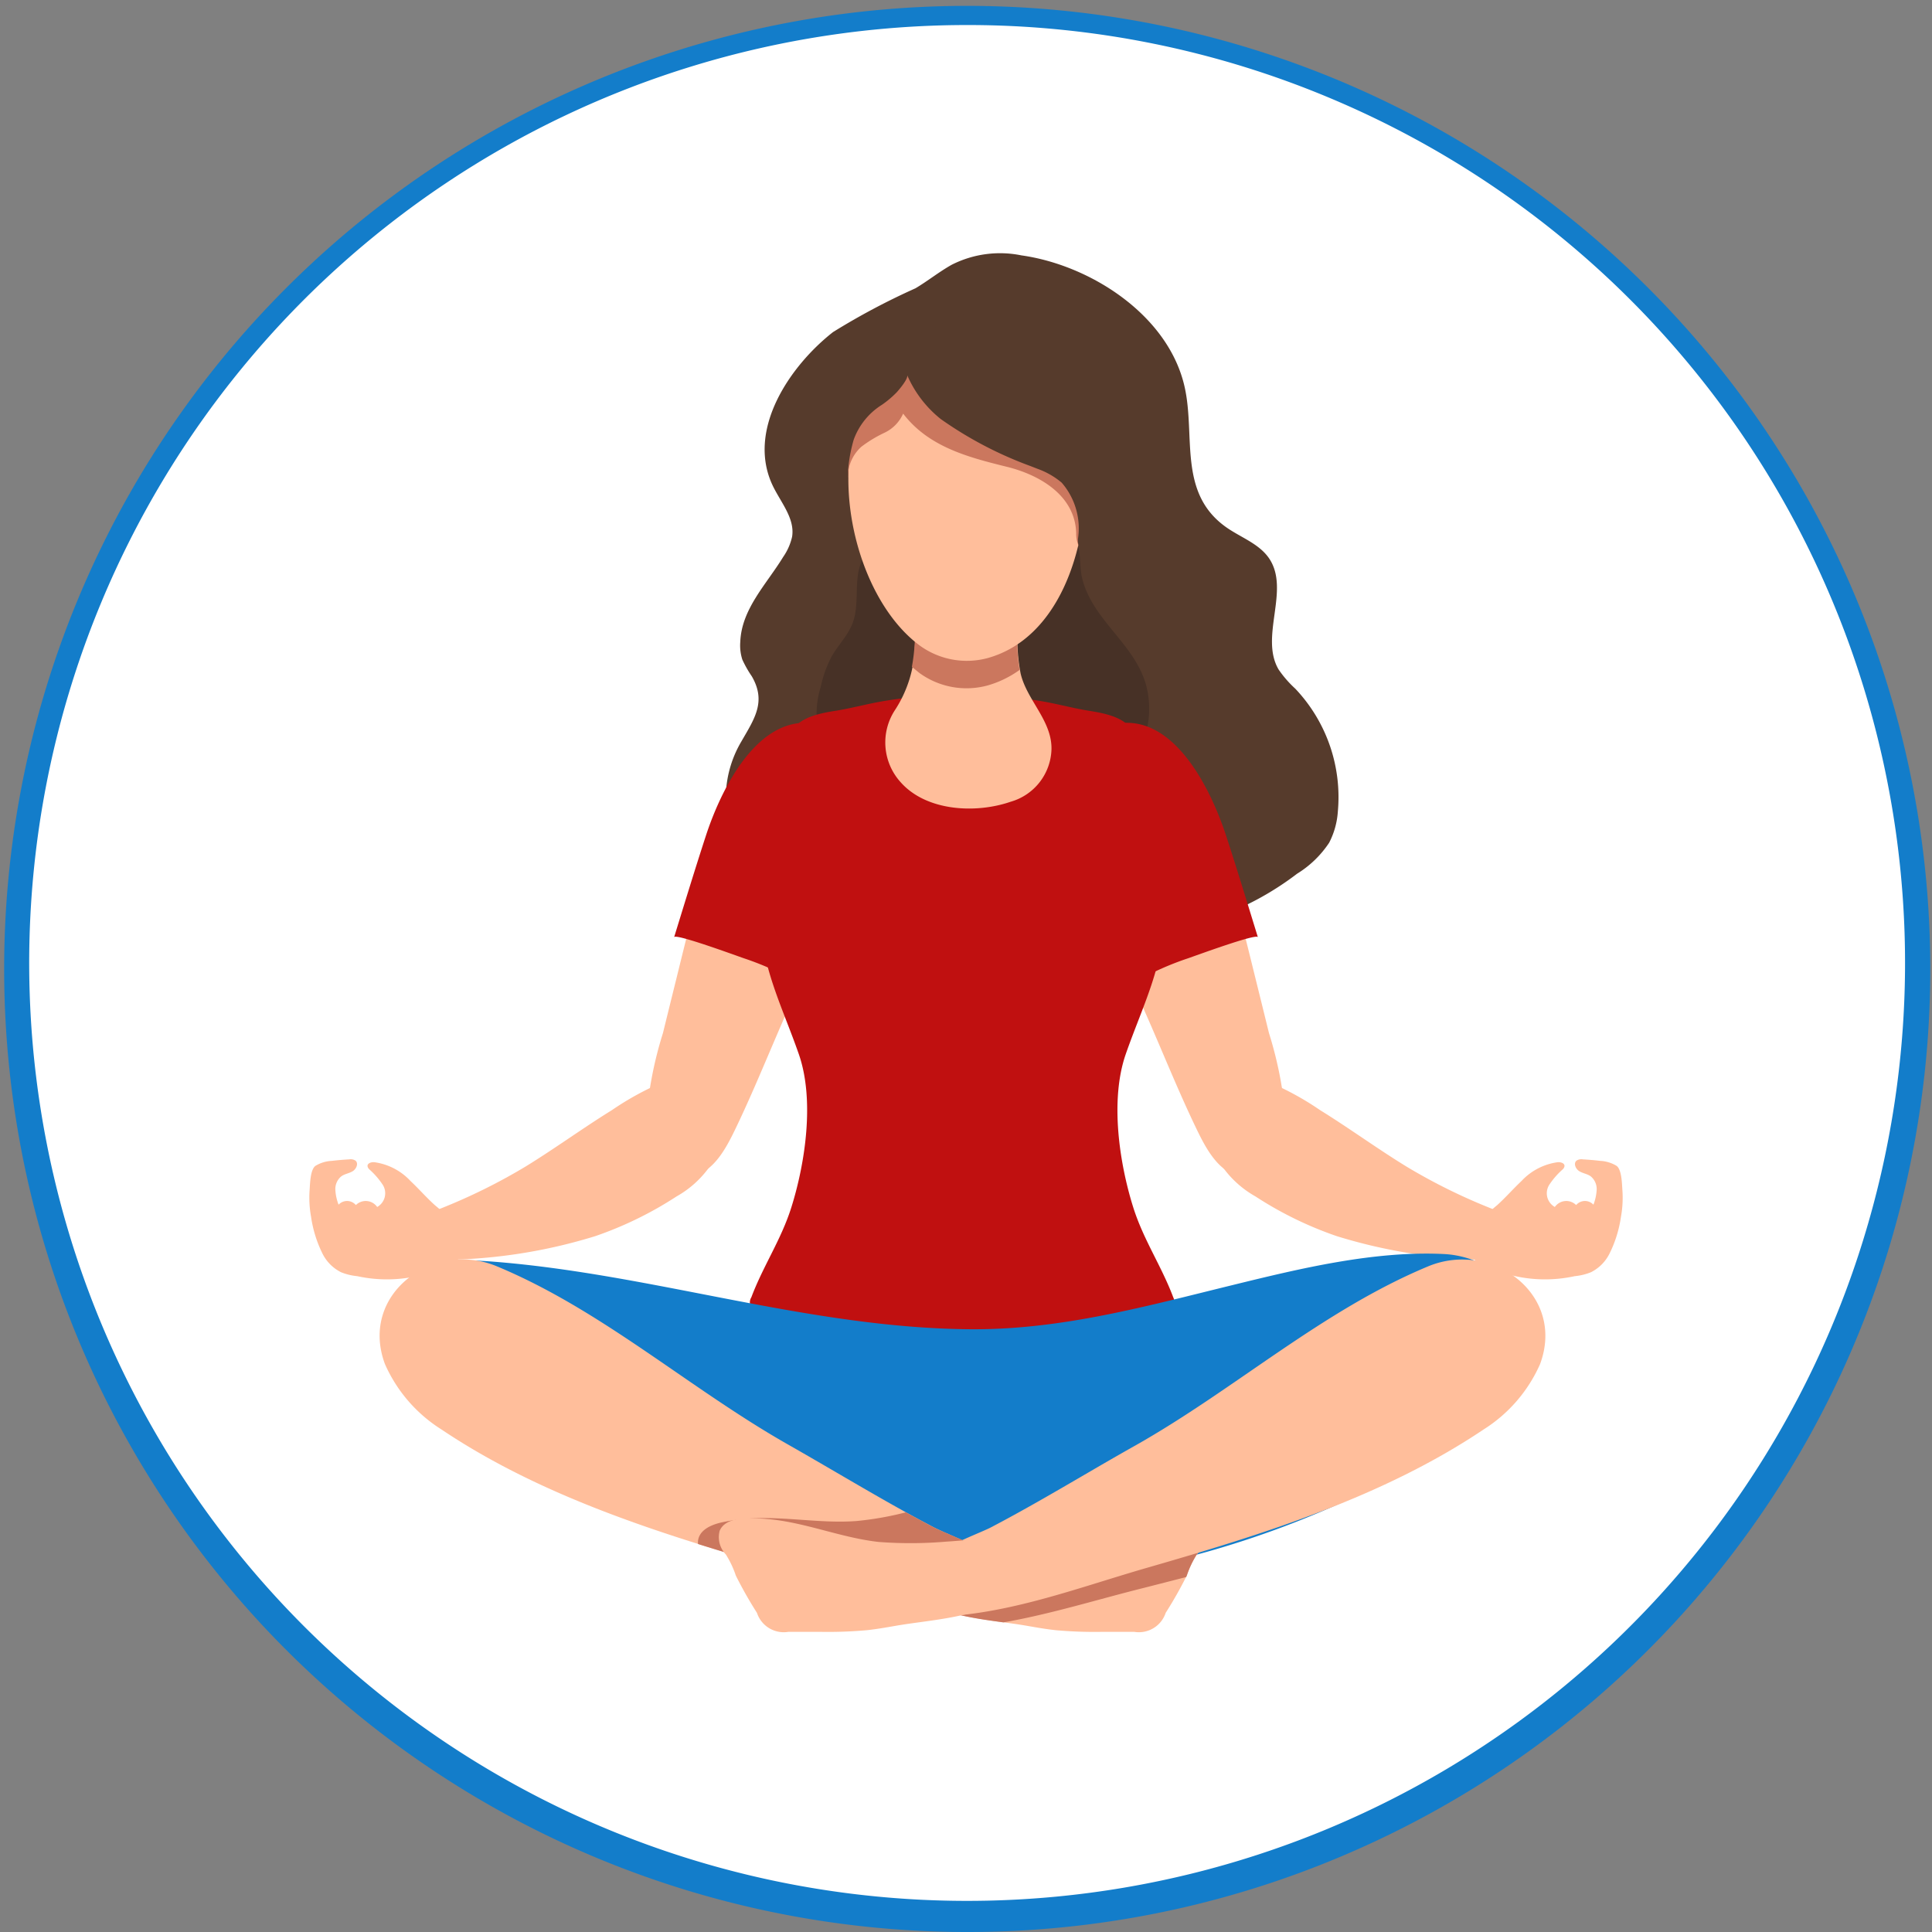 <svg xmlns="http://www.w3.org/2000/svg" width="94" height="94" viewBox="0 0 94 94">
  <rect x="0" y="0" width="94" height="94" fill="#808080" stroke="none"/>
  <g id="Grupo_28785" data-name="Grupo 28785" transform="translate(0)">
    <ellipse id="Elipse_5155" data-name="Elipse 5155" cx="46.635" cy="46.635" rx="46.635" ry="46.635" transform="translate(0.365 0.365)" fill="#fff"/>
    <g id="Grupo_28880" data-name="Grupo 28880" transform="translate(0 0)">
      <path id="Trazado_58989" data-name="Trazado 58989" d="M3762.224,2162.51a46.857,46.857,0,1,1,18.295-3.694A46.7,46.7,0,0,1,3762.224,2162.51Zm0-92.782a45.634,45.634,0,1,0,17.82,3.6A45.485,45.485,0,0,0,3762.224,2069.728Z" transform="translate(-3715.224 -2068.51)" fill="#137dca"/>
    </g>
    <g id="Grupo_28884" data-name="Grupo 28884" transform="translate(15.049 12.341)">
      <g id="Grupo_28883" data-name="Grupo 28883">
        <path id="Trazado_58990" data-name="Trazado 58990" d="M4233.128,2272.661a7.08,7.08,0,0,1-6.562-.717,10.282,10.282,0,0,0-5.9-2.357,15.74,15.74,0,0,0-4.226.918c-1.225.306-2.159,1.291-3.479,1.471a4.334,4.334,0,0,1-4.3-2.4,5.438,5.438,0,0,1,.263-5.037c.637-1.108,1.223-1.935.507-3.17a5.483,5.483,0,0,1-.46-.811,2.246,2.246,0,0,1-.1-.868c.063-1.6,1.275-2.8,2.084-4.124a2.794,2.794,0,0,0,.437-.987c.146-.91-.579-1.7-.965-2.534-1.249-2.712.883-5.8,2.958-7.425a33.934,33.934,0,0,1,4.011-2.13c.6-.357,1.148-.8,1.757-1.142a5.2,5.2,0,0,1,3.395-.459c3.355.47,7.169,2.909,7.946,6.419.528,2.379-.336,5.145,2.021,6.81.711.5,1.606.8,2.091,1.522,1.029,1.535-.482,3.807.458,5.4a5.373,5.373,0,0,0,.809.93,7.67,7.67,0,0,1,2.072,5.974,3.853,3.853,0,0,1-.423,1.522,5.033,5.033,0,0,1-1.559,1.507,14.413,14.413,0,0,1-2.8,1.676Z" transform="translate(-4187.902 -2240.805)" fill="#563b2c"/>
        <path id="Trazado_58991" data-name="Trazado 58991" d="M4163.628,2571.684c.254-1.388.568-3.371-.657-4.425a2.245,2.245,0,0,0-1.843-.5,3.494,3.494,0,0,0-1.1.445,4.075,4.075,0,0,0-.82.6,8.235,8.235,0,0,0-1.348,2.481,16.7,16.7,0,0,0-1.076,2.99c-.485,1.754-.923,3.522-1.357,5.29q-.34,1.37-.676,2.738a18.76,18.76,0,0,0-.836,4.547c-.006,1.33.66,2.867,2.292,2.429,1.015-.272,1.587-1.316,2.045-2.262,1.263-2.611,2.3-5.445,3.619-8.067A23.444,23.444,0,0,0,4163.628,2571.684Z" transform="translate(-4137.545 -2543.38)" fill="#ffbe9b"/>
        <path id="Trazado_58992" data-name="Trazado 58992" d="M4286.057,2419.465a4.371,4.371,0,0,1-.349,2.552c-1.026,2.137-3.569,2.554-5.714,2.637a12.775,12.775,0,0,1-2.377-.126,15.671,15.671,0,0,0-2.032-.014,7.776,7.776,0,0,1-3.97-1.195,3.685,3.685,0,0,1-1.411-1.44,4.177,4.177,0,0,1-.072-2.751,5.551,5.551,0,0,1,.548-1.52c.289-.5.705-.926.945-1.452.452-.987.081-2.143.483-3.111a5.7,5.7,0,0,1,1.766-2.09,4.828,4.828,0,0,1,3.148-.774,13.381,13.381,0,0,1,3.217.75c.824.27,1.533.1,2.14.785.479.541.313,1.423.466,2.078C4283.361,2416,4285.709,2417.16,4286.057,2419.465Z" transform="translate(-4245.251 -2398.035)" fill="#473126"/>
        <path id="Trazado_58993" data-name="Trazado 58993" d="M4174.752,2564.957c.79-2.42,2.871-6.7,6.215-5.166,2.01.923,1.746,3.672,1.364,5.448a19.829,19.829,0,0,1-.893,2.846,40.325,40.325,0,0,0-1.333,4.566,14.463,14.463,0,0,0-3.5-1.725c-.329-.11-3.339-1.223-3.4-1.028C4173.714,2568.248,4174.216,2566.6,4174.752,2564.957Z" transform="translate(-4155.455 -2536.641)" fill="#c01010"/>
        <path id="Trazado_58994" data-name="Trazado 58994" d="M4450.257,2571.684c-.254-1.388-.567-3.371.658-4.425a2.243,2.243,0,0,1,1.842-.5,3.47,3.47,0,0,1,1.095.445,4.06,4.06,0,0,1,.822.6,8.211,8.211,0,0,1,1.347,2.481,16.545,16.545,0,0,1,1.075,2.99c.487,1.754.924,3.522,1.359,5.29q.34,1.37.676,2.738a18.76,18.76,0,0,1,.836,4.547c.006,1.33-.66,2.867-2.293,2.429-1.014-.272-1.586-1.316-2.044-2.262-1.265-2.611-2.3-5.445-3.619-8.067A23.446,23.446,0,0,1,4450.257,2571.684Z" transform="translate(-4412.439 -2543.38)" fill="#ffbe9b"/>
        <path id="Trazado_58995" data-name="Trazado 58995" d="M4446.362,2564.957c-.79-2.42-2.873-6.7-6.215-5.166-2.01.923-1.747,3.672-1.364,5.448a19.583,19.583,0,0,0,.892,2.846,40.347,40.347,0,0,1,1.334,4.566,14.428,14.428,0,0,1,3.5-1.725c.328-.11,3.337-1.223,3.4-1.028C4447.4,2568.248,4446.9,2566.6,4446.362,2564.957Z" transform="translate(-4401.757 -2536.641)" fill="#c01010"/>
        <path id="Trazado_58996" data-name="Trazado 58996" d="M4543.422,2804.635c-1.427-.874-2.778-1.864-4.2-2.744a14.133,14.133,0,0,0-2.513-1.374c-1.088-.4-2.67-.38-3.018.984a3.244,3.244,0,0,0,.04,1.577,4.928,4.928,0,0,0,2.344,3.01,17.826,17.826,0,0,0,3.96,1.934,25.826,25.826,0,0,0,7.348,1.152,2.749,2.749,0,0,0,1.524-.3c1.688-1.08-.546-1.87-1.329-2.187A28.1,28.1,0,0,1,4543.422,2804.635Z" transform="translate(-4490.041 -2760.218)" fill="#ffbe9b"/>
        <path id="Trazado_58997" data-name="Trazado 58997" d="M4712.666,2859.24a1.392,1.392,0,0,0-.309,1.332,1.158,1.158,0,0,0,.459.44,6.79,6.79,0,0,0,4.664.655,2.829,2.829,0,0,0,.782-.189,2.013,2.013,0,0,0,.9-.892,5.918,5.918,0,0,0,.566-1.811,5.175,5.175,0,0,0,.068-1.311c-.021-.291-.029-.982-.283-1.165a1.685,1.685,0,0,0-.8-.242c-.279-.033-.561-.057-.841-.073a.429.429,0,0,0-.307.062c-.156.133-.045.4.13.51s.391.132.558.251a.8.8,0,0,1,.293.656,2.341,2.341,0,0,1-.158.726.563.563,0,0,0-.841.018.68.68,0,0,0-1.037.094.767.767,0,0,1-.244-1.119,3.8,3.8,0,0,1,.621-.706.273.273,0,0,0,.094-.165c.007-.143-.186-.2-.328-.189a2.948,2.948,0,0,0-1.762.912c-.407.384-.776.807-1.192,1.183A7.4,7.4,0,0,0,4712.666,2859.24Z" transform="translate(-4655.91 -2811.917)" fill="#ffbe9b"/>
        <g id="Grupo_28881" data-name="Grupo 28881" transform="translate(21.442 21.458)">
          <path id="Trazado_58998" data-name="Trazado 58998" d="M4235.046,2540.376a22.619,22.619,0,0,0-4,.333c-.758.135-1.509.341-2.269.459-2.133.332-2.335.964-2.783,3.142a29.663,29.663,0,0,0-.855,6.68c.062,2.637,1.074,4.5,1.9,6.871.778,2.229.316,5.3-.36,7.454-.5,1.587-1.369,2.843-1.947,4.379a.468.468,0,0,0,.289.706,23.069,23.069,0,0,0,9.117,2.155c.31.022.613.045.91.064" transform="translate(-4224.666 -2540.376)" fill="#c01010"/>
        </g>
        <g id="Grupo_28882" data-name="Grupo 28882" transform="translate(31.715 21.458)">
          <path id="Trazado_58999" data-name="Trazado 58999" d="M4368.1,2540.376a22.634,22.634,0,0,1,4,.333c.758.135,1.508.341,2.269.459,2.133.332,2.335.964,2.783,3.142a29.773,29.773,0,0,1,.854,6.68c-.061,2.637-1.074,4.5-1.9,6.871-.777,2.229-.315,5.3.361,7.454.5,1.587,1.369,2.843,1.947,4.379a.624.624,0,0,1,.055.376.6.6,0,0,1-.346.329,23.057,23.057,0,0,1-9.116,2.155c-.31.022-.612.045-.909.064" transform="translate(-4368.096 -2540.376)" fill="#c01010"/>
        </g>
        <path id="Trazado_59000" data-name="Trazado 59000" d="M4317.224,2464.9c1.256,1.427,3.67,1.541,5.359.957a2.736,2.736,0,0,0,1.986-2.551c.028-1.394-1.194-2.384-1.5-3.682a8.78,8.78,0,0,1-.141-2.245c.022-.875.027-1.751.069-2.624a9.271,9.271,0,0,0-2.486-.236c-.76.031-1.52-.048-2.279,0a.269.269,0,0,0-.171.05.25.25,0,0,0-.058.164c-.1,1.181,0,2.376-.081,3.56a5.963,5.963,0,0,1-.953,3.081A2.876,2.876,0,0,0,4317.224,2464.9Z" transform="translate(-4288.459 -2439.19)" fill="#ffbe9b"/>
        <path id="Trazado_59001" data-name="Trazado 59001" d="M4339.858,2459.316a9.435,9.435,0,0,1-.106-2.079c.021-.875.028-1.751.069-2.624a9.287,9.287,0,0,0-2.485-.236c-.761.031-1.521-.048-2.281,0a.261.261,0,0,0-.17.051.251.251,0,0,0-.058.163c-.1,1.181,0,2.377-.081,3.56a8.8,8.8,0,0,1-.128,1.012c.12.1.241.2.365.3a3.9,3.9,0,0,0,3.328.606A5.025,5.025,0,0,0,4339.858,2459.316Z" transform="translate(-4305.3 -2439.062)" fill="#cb775e"/>
        <path id="Trazado_59002" data-name="Trazado 59002" d="M4303.016,2304.524a10.619,10.619,0,0,0-.51-3.162,5.523,5.523,0,0,0-9.182-1.952c-3.252,3.2-1.883,10.712,1.628,13.309a3.894,3.894,0,0,0,3.327.605C4301.679,2312.361,4303.09,2308.142,4303.016,2304.524Z" transform="translate(-4265.253 -2293.653)" fill="#ffbe9b"/>
        <path id="Trazado_59003" data-name="Trazado 59003" d="M4300.714,2293.215a5.523,5.523,0,0,0-9.019-2.607,6.521,6.521,0,0,0-1.194,1.466,16.294,16.294,0,0,0-.985,1.307,4.554,4.554,0,0,0-.5,1.669,12.207,12.207,0,0,0,.146,1.6,1.98,1.98,0,0,1,.656-1.514,6.286,6.286,0,0,1,1.132-.684,1.859,1.859,0,0,0,.9-.927c1.24,1.624,3.162,2.122,5.054,2.59,1.588.393,3.33,1.394,3.365,3.248a1.565,1.565,0,0,0,.122.607,2.755,2.755,0,0,0,.187-.78c.033-.3.121-.6.181-.905a13.309,13.309,0,0,0,.232-1.885A10.632,10.632,0,0,0,4300.714,2293.215Z" transform="translate(-4262.957 -2285.742)" fill="#cb775e"/>
        <path id="Trazado_59004" data-name="Trazado 59004" d="M4279.348,2291.091a2.148,2.148,0,0,0,.689-.959,10.988,10.988,0,0,0,.326-3.954,9.339,9.339,0,0,0-.263-2.206,5.589,5.589,0,0,0-1.14-2.047,6.714,6.714,0,0,0-5.64-2.385,6.3,6.3,0,0,0-2.162.8,21.612,21.612,0,0,1-2.289.755,6.822,6.822,0,0,0-2.431,1.178,4.446,4.446,0,0,0-1.123,1.62,4.592,4.592,0,0,0-.253,2.324,6.132,6.132,0,0,0,.442,1.928,3.019,3.019,0,0,0,1.395,1.209,5.254,5.254,0,0,1-.013-1.112,7.475,7.475,0,0,1,.289-2.443,3.341,3.341,0,0,1,1.375-1.7,4.754,4.754,0,0,0,.726-.616c.106-.118.572-.662.5-.83a5.544,5.544,0,0,0,1.637,2.142,18.645,18.645,0,0,0,4.368,2.288l.338.132a3.8,3.8,0,0,1,1.174.672,3.387,3.387,0,0,1,.793,2.738.9.9,0,0,0,.029.315C4278.272,2291.418,4279.04,2291.326,4279.348,2291.091Z" transform="translate(-4240.688 -2276.746)" fill="#563b2c"/>
        <path id="Trazado_59005" data-name="Trazado 59005" d="M4035.811,2926.419a10.571,10.571,0,0,1-2.231,2.018,46.434,46.434,0,0,1-14.8,6.487,40.76,40.76,0,0,1-14.228.682,51.967,51.967,0,0,1-9.584-2.254,56.172,56.172,0,0,1-9.379-3.616c-2.359-1.2-4.474-2.679-4.834-5.5a3.514,3.514,0,0,1,.954-3.094c1.024-.908,2.575-.878,3.956-.771,7.827.606,15.407,3.243,23.289,3.292,4.4.026,8.5-1.117,12.728-2.152,3.26-.8,6.88-1.676,10.275-1.508C4035.038,2920.152,4038.082,2923.557,4035.811,2926.419Z" transform="translate(-3976.753 -2871.33)" fill="#137dca"/>
        <path id="Trazado_59006" data-name="Trazado 59006" d="M4326.934,3104.538c1.089.253,2.245.349,3.262.527.458.08.917.16,1.379.21a21.194,21.194,0,0,0,2.214.081l1.611,0a1.373,1.373,0,0,0,1.525-.925,19.756,19.756,0,0,0,1.027-1.814,4.724,4.724,0,0,1,.487-1.027,1.217,1.217,0,0,0,.3-1.152c-.2-.479-.816-.6-1.336-.607a9.474,9.474,0,0,0-1.311.069c-1.723.21-3.361.889-5.085,1.081a20.463,20.463,0,0,1-3.318-.017c-.882-.046-2.234-.272-3.021.234a1.984,1.984,0,0,0-.861,1.1c-.049.5.508,1.018.862,1.278A6.1,6.1,0,0,0,4326.934,3104.538Z" transform="translate(-4295.259 -3038.3)" fill="#ffbe9b"/>
        <path id="Trazado_59007" data-name="Trazado 59007" d="M4342.168,3102.689c.01-.023.021-.046.031-.07a4.676,4.676,0,0,1,.486-1.027,1.217,1.217,0,0,0,.3-1.152c-.2-.479-.816-.6-1.336-.607a9.483,9.483,0,0,0-1.311.069c-1.721.21-3.361.889-5.085,1.081a16.565,16.565,0,0,1-2.723.015,16.248,16.248,0,0,0-4.153,2.089,3.238,3.238,0,0,0,.538.5,6.088,6.088,0,0,0,2.268.957c.687.16,1.4.257,2.091.351,2.3-.4,4.57-1.113,6.814-1.673Q4341.124,3102.958,4342.168,3102.689Z" transform="translate(-4299.505 -3038.3)" fill="#cb775e"/>
        <path id="Trazado_59008" data-name="Trazado 59008" d="M3995.444,2934.512c1.51.879,3.034,1.767,4.576,2.573l.093.046c.658.314,1.341.576,2,.9a12.244,12.244,0,0,1,1.217.68,6.221,6.221,0,0,1,.532.383.954.954,0,0,1,.229.2.466.466,0,0,1-.009.358.946.946,0,0,1-.186.284,3.474,3.474,0,0,1-1.122.759c-.253.121-.51.234-.771.337a4.538,4.538,0,0,1-.76.27,1.285,1.285,0,0,1-.389-.034c-.136-.02-.271-.039-.406-.061-.271-.043-.541-.091-.81-.143-1.229-.24-2.437-.574-3.636-.933s-2.37-.738-3.562-1.082c-5.632-1.623-11.49-3.44-16.395-6.736a7.188,7.188,0,0,1-2.749-3.181c-1.265-3.405,2.354-6.042,5.44-4.759,5.155,2.142,9.4,5.981,14.265,8.726C3993.809,2933.559,3994.625,2934.035,3995.444,2934.512Z" transform="translate(-3969.616 -2875.105)" fill="#ffbe9b"/>
        <path id="Trazado_59009" data-name="Trazado 59009" d="M4331.982,2934.512c-1.51.879-3.034,1.767-4.575,2.573-.842.439-5.808,2.155-4.45,3.946a1.484,1.484,0,0,0,1.212.4c3.723.036,7.295-1.362,10.82-2.379,5.634-1.623,11.491-3.44,16.4-6.736a7.19,7.19,0,0,0,2.75-3.181c1.264-3.405-2.354-6.042-5.441-4.759-5.154,2.142-9.4,5.981-14.264,8.726C4333.619,2933.559,4332.8,2934.035,4331.982,2934.512Z" transform="translate(-4294.258 -2875.105)" fill="#ffbe9b"/>
        <path id="Trazado_59010" data-name="Trazado 59010" d="M3993.117,2804.635c1.426-.874,2.776-1.864,4.2-2.744a14.133,14.133,0,0,1,2.513-1.374c1.088-.4,2.671-.38,3.018.984a3.232,3.232,0,0,1-.039,1.577,4.928,4.928,0,0,1-2.344,3.01,17.847,17.847,0,0,1-3.96,1.934,25.833,25.833,0,0,1-7.349,1.152,2.744,2.744,0,0,1-1.523-.3c-1.688-1.08.546-1.87,1.328-2.187A28.211,28.211,0,0,0,3993.117,2804.635Z" transform="translate(-3982.596 -2760.218)" fill="#ffbe9b"/>
        <path id="Trazado_59011" data-name="Trazado 59011" d="M3932.465,2859.24a1.392,1.392,0,0,1,.309,1.332,1.158,1.158,0,0,1-.459.44,6.79,6.79,0,0,1-4.664.655,2.829,2.829,0,0,1-.782-.189,2.02,2.02,0,0,1-.9-.892,5.943,5.943,0,0,1-.565-1.811,5.176,5.176,0,0,1-.069-1.311c.021-.291.03-.982.284-1.165a1.682,1.682,0,0,1,.8-.242c.279-.033.561-.057.841-.073a.428.428,0,0,1,.307.062c.156.133.044.4-.13.51s-.392.132-.558.251a.8.8,0,0,0-.293.656,2.341,2.341,0,0,0,.158.726.563.563,0,0,1,.841.018.68.68,0,0,1,1.037.094.768.768,0,0,0,.244-1.119,3.8,3.8,0,0,0-.621-.706.273.273,0,0,1-.094-.165c-.007-.143.186-.2.329-.189a2.943,2.943,0,0,1,1.76.912c.408.384.776.807,1.193,1.183A7.457,7.457,0,0,1,3932.465,2859.24Z" transform="translate(-3925.319 -2811.917)" fill="#ffbe9b"/>
        <path id="Trazado_59012" data-name="Trazado 59012" d="M4200.822,3096.491c-.459-.239-.917-.488-1.373-.741a15.333,15.333,0,0,1-2.405.424c-1.729.131-3.466-.232-5.2-.121a9.568,9.568,0,0,0-1.3.175c-.508.105-1.093.337-1.2.845a.761.761,0,0,0-.01.22c1.3.409,2.608.793,3.9,1.166,1.765.509,3.54,1.112,5.34,1.584l.018-.006c.966-.364,2.086-.672,3.107-1.122a6.483,6.483,0,0,0,1.837-1.146C4202.435,3097.154,4201.2,3096.691,4200.822,3096.491Z" transform="translate(-4170.421 -3034.511)" fill="#cb775e"/>
        <path id="Trazado_59013" data-name="Trazado 59013" d="M4215.134,3104.538c-1.089.253-2.245.349-3.262.527-.458.08-.917.16-1.379.21a21.194,21.194,0,0,1-2.214.081l-1.611,0a1.373,1.373,0,0,1-1.525-.925,20,20,0,0,1-1.028-1.814,4.676,4.676,0,0,0-.486-1.027,1.212,1.212,0,0,1-.3-1.152c.2-.479.816-.6,1.336-.607a9.474,9.474,0,0,1,1.311.069c1.723.21,3.361.889,5.085,1.081a20.463,20.463,0,0,0,3.318-.017c.882-.046,2.234-.272,3.021.234a1.992,1.992,0,0,1,.861,1.1c.049.5-.508,1.018-.862,1.278A6.109,6.109,0,0,1,4215.134,3104.538Z" transform="translate(-4183.363 -3038.3)" fill="#ffbe9b"/>
      </g>
    </g>
  </g>
</svg>
